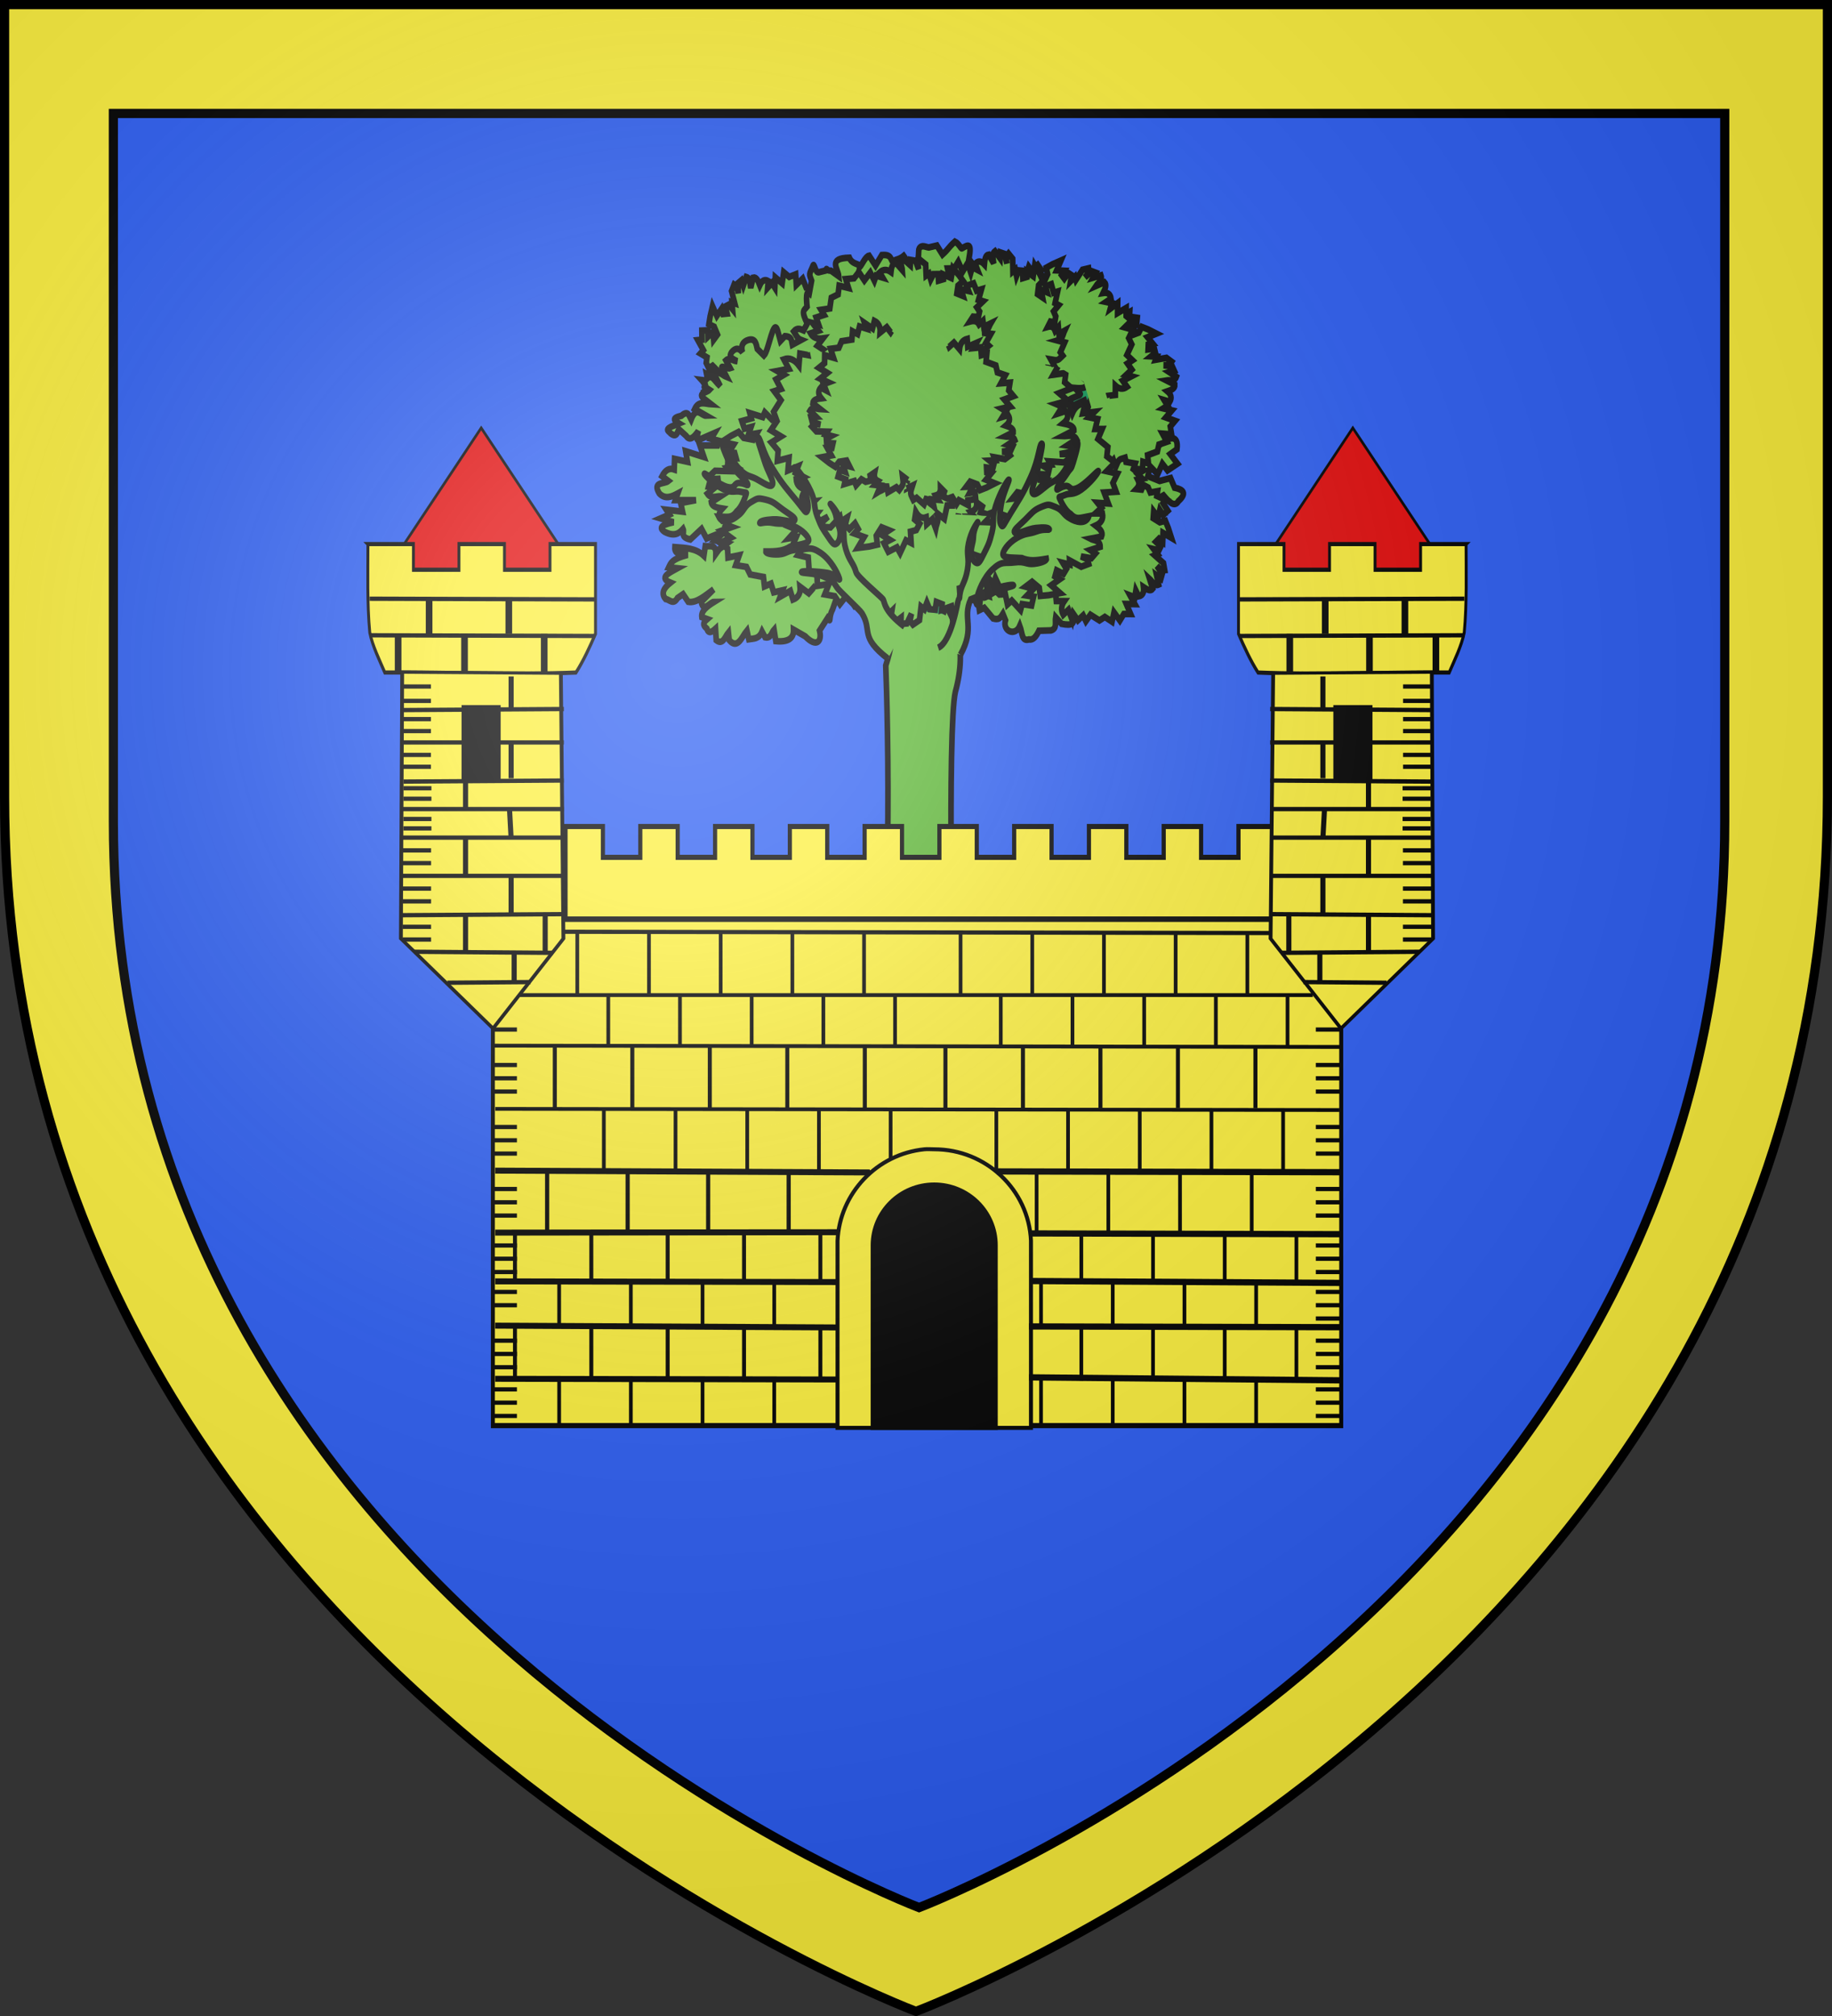 <svg xmlns="http://www.w3.org/2000/svg" xmlns:xlink="http://www.w3.org/1999/xlink" width="600" height="660"><rect width="100%" height="100%" fill="#333333" stroke="none"/><defs><radialGradient id="d" cx="0" cy="0" r="300" gradientTransform="matrix(1.353 0 0 1.349 222.024 219.55)" gradientUnits="userSpaceOnUse"><stop offset="0" stop-color="#fff" stop-opacity=".314"/><stop offset=".19" stop-color="#fff" stop-opacity=".251"/><stop offset=".6" stop-color="#6b6b6b" stop-opacity=".125"/><stop offset="1" stop-opacity=".125"/></radialGradient><path id="a" d="M1.5 1.5v259.2C1.5 546.15 300 658.5 300 658.5s298.5-112.35 298.5-397.8V1.5z"/><g id="c" stroke="#000"><path fill="#e20909" stroke-width="1.2" d="M434.2 142.7h90.28l-45.14-68z"/><g fill="#fcef3c"><path stroke-width=".325" d="M347.77 494.67h5.141v2.001h5.142v-2.001h5.141v2.001h5.142v-2.001h5.141v6.992c-.666 1.054-1.357 2.097-2.204 3.017-7.198.201-14.4-.04-21.599-.002-.595-.966-1.37-2.026-1.697-3.109-.307-2.261-.207-4.737-.207-6.898z" transform="matrix(-3.999 0 0 5.796 1921.24 -2739.976)"/><path stroke-width="1.723" d="m442.2 296.42 31.792 49.133 41.618-49.133-.578-145.66-71.676.578z" transform="matrix(1 0 0 .826 -.001 60.45)"/><path stroke-width=".336" d="M367.15 512.83v2.521M367.15 528.48v2.94M374.4 528.48h-10.71M374.31 525.48h-10.626M370.15 525.48v2.94M374.29 526.48h-1.874M374.29 529.48h-1.874M374.29 527.48h-1.874M374.29 530.48h-1.874M374.31 515.47l-10.626-.083M374.31 518.01h-10.626M374.23 521.08l-10.541-.083M374.31 523.24h-10.626M370.15 521.07v2.242M370.22 515.37l-.07 2.521M367.25 523.39l-.095 2.056M367.15 517.88v2.94" transform="matrix(6.867 0 0 5.754 -2055.4 -2763.916)"/><path stroke-width=".336" d="m374.4 525.57-10.71-.083M370.15 525.48v2.94M374.29 526.48h-1.874M374.29 527.48h-1.874" transform="matrix(6.867 0 0 5.754 -2055.4 -2729.41)"/><path stroke-width=".333" d="M372.4 519.94h1.818M372.4 513.64h1.818M372.37 521.63h1.818M372.37 524.04h1.818M372.4 514.77h1.818M372.37 522.45h1.818M372.4 517.14h1.818M372.4 519.01h1.818M372.4 516.2h1.818M372.37 524.78h1.818" transform="matrix(6.966 0 0 5.752 -2092.1 -2763.008)"/><path stroke-width=".336" d="m373.52 528.44-9.11.083M371.34 530.87l-5.47-.052M364.91 525.48v2.94M366.95 528.42v2.263" transform="matrix(6.867 0 0 5.754 -2055.4 -2729.41)"/><path stroke-width=".336" d="m376.46 509.6-14.816.053M376.46 506.73l-14.816.053" transform="matrix(6.867 0 0 5.754 -2055.4 -2763.916)"/><path stroke-width="3" d="M718.87 150.57v-20.755" transform="matrix(1 0 0 .826 -232 60.45)"/><path stroke-width="3" d="M718.87 150.57v-20.755" transform="matrix(1 0 0 .826 -202 60.45)"/><path stroke-width="3" d="M718.87 150.57v-20.755" transform="matrix(1 0 0 .826 -268 60.45)"/><path stroke-width="3" d="M718.87 150.57v-20.755" transform="matrix(1 0 0 .726 -252 58.345)"/><path stroke-width="3" d="M718.87 150.57v-20.755" transform="matrix(1 0 0 .726 -216 58.345)"/></g><path d="M471.05 200.347h16.667v33.333H471.05z"/></g></defs><use xlink:href="#a" fill="#fcef3c"/><use xlink:href="#a" fill="#2b5df2" stroke="#000" stroke-width="3.39" transform="matrix(.884 0 0 .894 35.8 35.8)"/><g stroke="#000" stroke-width="4.879"><path fill="#5ab532" fill-rule="evenodd" d="M-1205.6 585.14c-.422 6.936 6.874 14.56-3.2 40.653 1.54 33.492 7.937 232.96-16.061 278.25-11.16 7.061-24.391 5.671-48.227 1.847-.07 6.637-20.044 9.553-37.623 3.19-1.237 8.534 30.968 13.949 39.55 5.42 18.62 1.406 36.206 5.098 57.207 1.392-2.763 5.302-25.294 8.43-29.28 18.149-14.415 11.474-21.643 3.826-36.479 11.079-6.02 3.533 20.828 4.44 47.173-5.184 8.869-12.826 20.347-16.089 39.821-28.889l.055-.024 6.198-6.068 14.262 13.216c.458-1.386.726-2.815.495-4.366l3.856 11.105c40.418 27.267 11.921 27.523 12.614 47.851 38.628-38.256 2.975-36.427 3.856-56.87.631.211 1.226.435 1.846.648l-5.234-5.229s-18.547-14.41-7.348-8.898c6.554 3.226 13.93 6.886 23.08 11.417l16.14 6.212c14.64-.694 8.856 14.85 18.589 14.156 31.802 7.544 19.816 21.245 26.669 15.893 1.39-7.695-2.11-12.175-21.822-21.434-9.92 1.454-5.407-20.318-20.38-22.48-20.805-11.183-23.993-7.173-27.872-13.407-3.88-6.235-7.816-222.12-.928-247.59 10.91-33.565-1.257-55.145-11.318-67.77-10.793-5.521-28.37 9.836-45.64 7.728z" transform="matrix(.379 0 0 .443 748.23 -59.336)"/><path fill="#008f4c" fill-rule="evenodd" d="M-1203 592.86c-9.793-18.215-1.368-9.835-8.823-23.635-1.421-2.63-17.07-17.846-18.615-20.608-3.092-5.523-3.063-5.562-10.297-9.133s-19.724-4.2-18.637-5.152 14.023.91 21.953 2.746 10.649 8.391 9.766 4.596-5.114-13.815-13.296-19.778-10.363-3.521-19.43-4.074-9.911 2.175-16.836 1.864-11.192-1.868-10.86-3.107c9.479.906 15.123 1.029 21.68-1.58 6.492-.679 15.545-.671 16.473-2.986.928-2.314-4.012-8.433-11.918-11.879s-10.38-2.056-17.147-3.894c-6.767-1.84-11.916-.004-11.095-1.122.821-1.117 4.316-1.663 11.822-1.354 7.505.31 15.851 4.208 18.2 2.591s-3.15-4.656-8.806-9.057-7.144-6.585-13.82-8.548-6.501-1.674-12.885.697-6.704 5.963-12.647 8.787c-4.757 2.744-14.102 5.532-16.684-.807 7.645.777 10.925 2.48 16.121-2.379 4.822-2.614 8.434-9.097 9.72-11.37 1.285-2.275.464-1.158-4.252-2.63-4.717-1.474-7.298.721-14.614-3.262s-14.627-11.394-14.653-12.674c-.027-1.28 10.946 9.023 18.286 11.398 7.34 2.373 5.679-2.714 11.076-1.903s7.233 3.571 6.775 1.302-5.143-5.889-8.607-10.379c-3.465-4.49-3.323-2.055-5.252-7.581-1.93-5.527-5.88-16.455-2.467-14.524 3.414 1.93 3.936 12.632 10.084 20.045s9.103 6.445 14.51 9.608c5.406 3.164 11.37 7.936 13.153 5.247s-2.667-9.255-4.458-18.126c-1.79-8.87-4.655-18.383-2.704-17.356s2.074 10.851 8.948 23.588 10.828 17.05 17.184 25.495 6.466 10.437 8.241 8.285c1.776-2.151 1.756-6.857.223-15.027s-7.557-17.854-6.354-17.65c1.204.202 7.644 9.06 11.17 18.462 3.526 9.403.513 10.608 2.935 19.146 2.421 8.539 3.567 9.609 6.75 15.008 3.183 5.4 4.413 6.882 5.982 6.589 1.569-.294 4.208-1.968 5.085-6.841s-1.524-7.205-1.577-12.654c-.053-5.45-4.482-11.257-3.427-10.063s5.583 6.341 7.647 14.84-1.13 9.952.61 19.153c1.741 9.2 5.162 10.595 6.354 17.65.596 3.528 18.606 19.542 20.192 21.746s-4.503 16.718 12.35 30.488" transform="matrix(.379 0 0 .443 748.23 -59.336)"/><path fill="#008f4c" fill-rule="evenodd" d="M-1159.3 587.78c12.149-25.75-.52-23.306.011-38.7.101-2.934 7.442-22.737 7.597-25.838.31-6.202.267-6.226 5.229-12.231s16.039-11.335 14.619-11.788-12.343 6.171-18.725 10.863-5.885 11.691-6.801 7.902-1.606-14.515 3.134-23.057 7.832-7.152 15.828-11.109c7.997-3.957 10-1.799 16.158-4.72s9.335-5.964 8.472-6.965c-8.212 4.436-13.29 6.7-20.437 6.824-6.212 1.857-14.443 5.314-16.336 3.562-1.893-1.751-.171-9.2 5.46-15.347 5.63-6.146 8.51-5.826 13.833-10.077 5.322-4.251 10.837-4.545 9.584-5.248s-4.68.132-11.366 3.273c-6.687 3.141-12.513 9.868-15.381 9.292s.755-5.435 3.907-11.594c3.151-6.159 3.515-8.712 8.699-13.04 5.183-4.33 5.155-4.001 12.036-4.277s8.8 2.87 15.484 3.174c5.57.683 15.333-.341 14.81-7.092-6.602 3.62-8.815 6.419-15.741 3.98-5.57-.54-11.793-5.061-13.992-6.64s-.947-.876 2.676-4.013 6.965-2.123 11.815-8.535c4.851-6.412 8.144-15.938 7.588-17.112-.557-1.174-5.869 12.379-11.47 17.335s-6.395-.304-10.937 2.49-4.962 6.005-5.573 3.766 2.01-7.316 3.128-12.72c1.117-5.405 2.09-3.136 1.342-8.898s-2.105-17.208-4.335-14.151 2.142 12.99-.092 22.076-5.36 9.33-8.845 14.269c-3.485 4.938-6.749 11.551-9.588 9.785-2.84-1.766-1.767-9.435-4.156-18.186-2.39-8.75-4.092-18.495-5.403-16.818-1.31 1.678 3.03 10.661 2.546 24.866-.483 14.205-2.126 19.635-4.082 29.738-1.956 10.104-1.154 11.957-3.743 10.676-2.59-1.28-4.704-5.569-7.01-13.584s-1.213-19.12-2.216-18.476-2.849 11.154-1.797 21.05 4.339 9.845 6.004 18.534c1.665 8.69 1.107 10.1.658 16.223-.45 6.124-.897 7.941-2.457 8.272s-4.719-.186-7.724-4.285-1.878-7.134-4.298-12.11c-2.42-4.978-1.022-11.949-1.441-10.46s-2.206 7.896-.234 16.413 5.537 8.622 8.122 17.654.103 11.604 2.216 18.476c1.056 3.436-8.073 24.865-8.517 27.474s4.736 17.25-4.356 36.196" transform="matrix(.379 0 0 .443 748.23 -59.336)"/><g fill="#5ab532"><path fill="#008f4c" d="m-1005 462.62-.765-1.059 4.737-2.02-1.957-6.58c3.77 1.51 7.105.945 9.89-2.117l-4.83-3.212 6.113-5.24-4.562.336 3.513-5.205-4.839-3.252 3.376-3.538-5.681-2.358 1.728-8.688-3.852-3.671 1.552-7.006-7.114.398 4.249-6.59-5.575-1.866-1.705-5.616-6.008 5.731-2.062-7.07-4.915 5.804.072-4.275-5.008.572 3.367-3.58c-1.565-3.199-4.23-3.64-7.682-2.04.803-3.524 1.304-6.798-1.21-7.926l-6.219 4.75c1.104-2.856 4.253-5.567 1.766-8.703l-5.966 3.616 1.163-4.204-3.614-.067-4.355 6.101 2.11-4.608-1.118-2.694-4.631 2.51-3.276 8.811-1.466-2.01-2.672 4.31-.49-4.57-3.217-.727-2.015 5.057-3.013-1.887 1.27-3.711-6.351 1.635 1.379-8.003-6.21 4.792-4.323 3.942 2.49 4.254-1.243 6.336-4.94 1.079 3.057-5.011-5.614.25 2.777-3.82-4.24-2.97-4.007 5.415-3.013-1.887-.676 8.774-3.508.424 2.76 5.702-2.98 2.878-.604 4.501 3.75.5.943 4.378c-2.306-1.342-4.647-1.806-7.056.864l-1.775-3.442-2.111 4.607-3.892-3.656c.525 2.97-.598 6.194 3.386 8.607l-6.274-.497 1.183 7.983-2.737 1.702 1.574 2.5c1.468 2.93 4.648 2.689 7.428 3.175l-4.42 3.493c.018.01.032.006.046.025m110.11 19.564z" transform="matrix(.379 0 0 .443 748.23 -59.336)"/><path d="m-1251.8 385.32-1.249-.382 2.557-4.47-5.533-4.065c3.918-1.072 6.235-3.535 6.606-7.658l-5.79.356 1.709-7.869-3.433 3.023-.342-6.271-5.82.33.554-4.86-5.952 1.552-3.868-7.97-5.288-.601-2.992-6.522-5.431 4.613-.592-7.819-5.57 1.878-4.75-3.447-1.33 8.196-5.911-4.391-.415 7.594-2.523-3.452-3.647 3.48.523-4.887c-3.18-1.605-5.57-.348-7.356 3.011-1.487-3.294-3.065-6.206-5.75-5.587l-2.089 7.541c-.845-2.943.03-7.005-3.847-8.004l-2.573 6.484-1.61-4.053-2.922 2.129.212 7.493-1.1-4.948-2.518-1.472-2.176 4.797 2.708 9.002-2.383-.718.473 5.05-3.15-3.349-3.004 1.364 1.447 5.248-3.54.315-1.23-3.725-4.075 5.137-3.732-7.212-2.058 7.57-1.066 5.752 4.553 1.889 2.836 5.8-3.288 3.843-.588-5.841-4.325 3.59-.093-4.722-5.173.191.076 6.736-3.54.316 4.757 7.402-2.54 2.456 5.642 2.88-.638 4.093 2.236 3.953 3.292-1.867 3.395 2.921c-2.65.323-4.795 1.366-5.104 4.95l-3.493-1.673 1.099 4.948-5.31-.565c2.211 2.05 3.263 5.298 7.895 4.817l-5.3 3.391 5.761 5.65-1.154 3.01 2.765 1.042c2.939 1.449 5.328-.663 7.838-1.954l-1.415 5.453c.02-.003.03-.014.051-.008m99.59-50.884z" transform="matrix(.379 0 0 .443 748.23 -59.336)"/><path d="m-1228.3 560.66-11.067 3.519-1.736 8.36c-8.582 8.77-6.774 5.03-9.576 1.755l-4.037 9.945c-4 6.456-.78 10.523-4.371 6.501l-6.918 9.212c2.308 7.929-2.475 12.927-12.345 4.255l-10.113-4.961c.237 6.29-4.465 9.387-15.322 8.505l-1.54-8.505c-2.296 2.2-2.566 6.637-7.717 5.672l-2.644-4.256c-2.725 5.657-7.263 5.097-11.464 5.667l-1.625-6.377c-4.33 4.463-7.95 14.286-15.273 7.088l-.715-5.667c-3.007 3.14-4.716 9.517-10.527 5.667l-.604-8.5c-3.095 2.465-5.978 4.043-7.495 0-2.191-1.743-4.768-3.379.278-7.09l-4.629-1.415c-.745-4.604 4.58-8.054 10.75-11.34-3.748 0-9.32 8.47-11.243 0l10.666-9.21c-7.361 4.576-14.769 10.326-21.914 9.21l-4.462-5.666-4.795 2.833c-3.65 5.495-6.914 1.1-10.334.71-4.067-4.016-1.684-8.032 4.218-12.049-10.308-3.544-1.528-7.089 6.038-10.634l-7.468-.705c1.688-3.072 2.607-6.145 16.287-9.216-4.637-.93-11.53.405-11.02-5.672 8.907.618 18.05.612 25.051 6.378l1.214-7.09c3.903.385 9.274-1.81 9.147 5.667l2.95-3.543 6.723-4.25-10.227-2.128 8.714-7.09-16.154 5.673-4.407-7.089-9.678 7.795c-9.187-1.775-4.848-5.123-6.253-7.795-3.426 3.244-7.267 5.931-16.016 2.128-3.849-2.362-5.238-4.728 7.772-7.09l-11.131-2.833 7.604-2.833-2.671-3.544 14.004 1.416-1.625-6.378 13.2-2.127h-17.806l2.067-4.96c-5.406 2.5-10.795 4.54-15.927 0-6.347-8.87 4.334-6.727 7.856-9.212l-5.482-3.545c2.704-4.385 6.122-6.31 10.499-4.96l.304-7.796 11.16 2.128-1.57-7.795 15.766 4.25-3.414-8.505h14.988l1.076-3.544-6.503-1.416 2.977-4.251-11.41 4.25c-5.92 2.896-3.205-2.381-2.588-5.671-3.606 4.37-7.17 7.664-10.444 3.543l-6.364-4.96c-1.335 2.652-2.025 6.346-6.978 3.18-1.11-1.494-5.493-2.537.195-4.96l6.95-2.47c-3.628-1.89-7.353-3.779 2.094-5.672 5.835-4.448 6.585.062 8.328 2.833 4.784-10.56 8.845-2.616 13.227-2.833l-10.113-4.962c3.546-6.45 9.142-3.783 14.198-3.544l-6.392-4.25c-5.53-3.81 2.805-4.365 4.933-6.378l-3.802-2.085c-2.715-.13 2.908 1.16-.94-3.417 6.594-8.329 7.99-1.828 14.078 2.739l-4.204-7.17c1.858-5.444 5.558-1.024 9.749.418l-3.693-6.24c-2.36-3.092 4.264.513 6.74-.25l-3.666-5.78c3.222-2.521 6.537.692 9.665.568-5.805-2.269-6.928-3.687-4.872-6.448 3.262-3.55 6.626-3.506 9.61.042 0 0-3.398-7.238 5.091-9.303 6.025-1.464 6.636 2.978 7.597 6.624l5.79 4.95c4.209-3.793 8.049-28.272 11.73-18.594l2.505 7.794 3.887-3.544c6.524.296 5.556 3.694 6.308 6.378l7.634-3.545c-3.483-1.116-4.498-4.037-6.31-6.378 2.925-2.896 5.69-1.764 8.46-.71l3.212-5.07c-5.63-9.65-2.814-9.597-.2-12.469 0 0-1.828-13.026 1.983-10.088l1.936-9.056c-2.392-5.314-2.051-4.516 1.038-10.744 1.27-3.596 1.826 4.683 4.898 4.507l5.95-1.264c2.087-2.838-.159.123 4.886.073l6.693 4.13c-.609-5.807-9.771-13.332 9.135-13.726 2.741 5.548 9.698 4.059 9.028 6.944 2.08-2.07 4.91-7.923 8.08-8.44l5.535 7.278 5.467-7.757c8.955-.617 6.9 3.232 10.605 6.475-1.535-4.016 2.733-1.82 8.25-5.836l4.843 6.027 6.7-2.886c1.982-1.326.885-7.284 1.888-8.65 2.207-3.006 5.316-1.062 8.274-.748l7.011-1.41 4.843 6.657c5.99-4.706 4.346-4.584 10.74-9.577 3.395 1.41 5.245 5.396 6.03 4.997 5.708-2.898 8.707-4.239 6.052 7.845l5.343 6.068c1.817-6.533 4.036 16.762 7.383 17.567 4.423 4.39 4.016 8.293-2.14 11.683l9.137 4.364 10.782-10.335c6.098 3.082 7.118 12.618.09 19.904 2.324-3.223 3.373-7.105 10.611-7.796-2.502 3.026-1.796 4.858-.25 6.378 5.04-5.75 11.972-16.31 19.93-6.378l9.176 4.962c-3.887 1.945-9.199-1.007-11.492 6.378l13.2-2.128c11.56-2.34 3.01 3.3 4.49 4.961l10.582-7.089c2.685 2.486-.727 6.118-5.072 9.923 10.814-4.562 16.805-4.728 19.763-2.128l7.3 4.961-11.326 2.128 7.356 3.544h5.622l9.507-3.544c4.864 9.667-5.198 9.968-13.56 11.339 11.226 2.019 14.3 5.137 5.234 9.921-6.15 7.27-.359-5.5-14.94-1.416l-1.93 1.416 7.273 5.672c1.061 5.543-4.565 5.383-10.499 4.962l4.517 4.25c2.252 1.956-18.772 4.079-6.917 9.211l10.472-4.25 2.533 7.089c2.517-5.122 2.674-14.536 11.602-9.212l5.676-1.417.771 4.25c10.623-8.126 14.313-5.354 14.967.712l-5.953 8.505c7.46-4.748 12.245-2.283 17.89-2.127-1.72 3.762-4.664 5.558-9.536 4.25l6.392 4.25-7.55 1.416c2.747 4.095.08 7.157-4.136 9.923h8.433l3.94-4.96c8.526-4.132 5.699.814 7.413 2.127l2.616 4.96 12.262-2.127-2.067 4.96c8.162-5.723 16.576-7.752 14.857 3.545l-5.76 3.545 6.281 7.088-8.626 4.961-4.49-4.96-4.052 7.795-6.336-5.672-2.15 7.088 10.167 3.544 9.452-2.127 3.47 7.088c7.849 1.417 10.805 4.214 3.36 9.923-3.377 4.873-8.099.752-12.95-4.25-6.593 3.072-4.073 6.143-2.234 9.216l-5.51-2.834c4.545 5.874-.803 4.567-5.76 3.544l7.33 4.25c-.068 2.175 4.467 7.142-3.914 4.251l-8.405-.706 5.426 4.961-4.738 1.417c11.19-3.197 22.283-5.019 12.839 7.088l.66 7.09-5.65.71-6.391-4.25 7.19 7.794-3.004 4.961-6.448-2.833 1.514 9.211c-9.341 7.463-11.263-13.989-21.56-10.67.28 2.563 2.306 8.54 3.916 14.624-4.038 3.824-10.924-2.841-16.153-13.184-3.442-3.294-6.97-14.26-10.127.197l-6.035-5.54c-6.926.861 16.441 17.791 11.78 24.744l-11.097-3.51 6.225 16.017c-3.697 3.663-8.73 2.73-14.08.71l5.232 9.923-11.276.71c5.238 7.043 1.378 8.652-7.77 7.09l-5.144-4.937c-.705 3.782 1.599 8.336-3.992 9.764l-10.435.252c-2.491 4.468-4.995 6.982-8.618 6.433-6.468 1.598-5.497-4.477-7.904-10.034-4.06 8.153-15.22 3.83-12.379-4.14l-2.242-4.764c-2.412 3.32-3.604 4.552-8.45 3.426l-7.645-7.89-4.186 1.755-1.004-5.946c-2.353 3.985.056.178-5.237-3.148-1.459-2.472-7.87-4.767-2.17-9.495l-12.508 1.233-6.588-8.766c-12.069 7.323-10.288 9.732-15.818-.976-10.586 1.656-12.798-5.782-12.723-10.044-1.1 8.993-7.375 6.286-9.555 5.942-3.46-1.007-4.185-5.69-5.12-8.529l-10.36 8.486c-1.677-.855-9.507-4.241-7.359-8.216-2.917 2.616-9.33 19.14-11.996 15.259z" transform="matrix(.379 0 0 .443 748.23 -59.336)"/><path d="m-1014.9 482.55.555-1.182 4.062 3.164 4.809-4.9c.506 4.03 2.616 6.673 6.644 7.624l.469-5.78 7.547 2.806-2.506-3.827 6.256.55.5-5.808 4.73 1.238-.691-6.112 8.437-2.699 1.345-5.15 6.88-2.036-3.796-6.03 7.824.522-1.07-5.78 4.086-4.214-7.925-2.477 5.185-5.23-7.458-1.487 3.774-2.008-2.928-4.104 4.764 1.21c2.04-2.919 1.134-5.463-1.938-7.708 3.471-1.005 6.578-2.154 6.346-4.9l-7.17-3.136c3.034-.42 6.932 1.022 8.47-2.674l-6.054-3.466 4.24-1.02-1.693-3.193-7.447-.854 5.054-.387 1.814-2.283-4.44-2.835-9.295 1.405 1.048-2.257-5.066-.248 3.762-2.643-.924-3.167-5.4.688.19-3.55 3.862-.688-4.508-4.763 7.668-2.672-7.2-3.11-5.544-1.87-2.515 4.239-6.144 1.984-3.338-3.799 5.865.247-2.94-4.79 4.687.577.544-5.148-6.68-.88.19-3.55-8.001 3.66-2.071-2.863-3.65 5.178-3.963-1.212-4.229 1.654 1.38 3.523-3.372 2.946c.056-2.668-.672-4.94-4.176-5.754l2.151-3.22-5.053.386 1.312-5.176c-2.343 1.898-5.708 2.479-5.888 7.132l-2.606-5.728-6.41 4.903-2.815-1.57-1.424 2.59c-1.85 2.704-.099 5.369.823 8.036l-5.197-2.174c0 .021.01.031 0 .052m36.251 105.8z" transform="matrix(.379 0 0 .443 748.23 -59.336)"/><path d="m-1063.2 573.42 1.237-.42.539 5.12 6.865.063c-2.551 3.16-2.99 6.514-.881 10.075l4.488-3.673 3.215 7.383 1.018-4.46 3.944 4.887 4.53-3.67 2.39 4.266 3.922-4.739 7.798 4.204 4.64-2.604 6.242 3.542 1.708-6.918 5.052 5.997 3.421-4.78 5.87.018-3.715-7.426 7.364.106-4.104-6.403 4.065 1.325.924-4.955 2.433 4.27c3.518-.557 4.722-2.974 4.207-6.744 3.132 1.803 6.115 3.242 7.931 1.17l-2.715-7.339c2.407 1.894 4.073 5.7 7.802 4.244l-1.704-6.764 3.676 2.346 1.126-3.435-4.553-5.955 3.785 3.371 2.904-.278-1.04-5.164-7.46-5.719 2.352-.811-3.336-3.82 4.514.875 1.64-2.863-4.243-3.411 2.688-2.326 3.175 2.303.303-6.551 7.244 3.669-2.756-7.344-2.499-5.29-4.798 1.13-5.692-3.048.42-5.04 3.893 4.395 1.41-5.44 2.835 3.776 4.085-3.18-4-5.42 2.688-2.327-8.188-3.223.626-3.478-6.262.963-1.876-3.694-4.125-1.899-1.58 3.439-4.461-.385c1.96-1.81 3.091-3.912 1.247-6.999l3.811-.686-3.784-3.371 4.638-2.646c-2.993-.37-5.746-2.39-9.222.708l2.317-5.85-7.977-1.215-.823-3.116-2.853.77c-3.231.544-3.935 3.654-5.217 6.169l-2.04-5.252c-.015.015-.015.03-.037.037m-51.04 99.509z" transform="matrix(.379 0 0 .443 748.23 -59.336)"/><path d="m-1057.2 432.84.09 1.645 6.168-2.634 3.294 7.61c2.452-4.84 6.118-7.446 11.22-7.344l-2.136 7.323 10.033-1.08-4.673 3.951 7.493 1.309-2.112 7.368 6.048-.031-3.632 7.362 8.513 6.035-.831 6.82 7.017 4.716-7.186 6.275 9.295 1.842-3.914 6.834 2.773 6.528-10.317.55 3.579 8.142-9.32-.53 3.437 3.693-5.289 4.16 6.072.01c1.008 4.272-1.218 7.141-5.813 8.948 3.551 2.354 6.613 4.767 5.071 8.101l-9.748 1.61c3.317 1.485 8.494.938 8.562 6.013l-8.613 2.373 4.435 2.615-3.439 3.425-9.012-1.313 5.669 2.09 1.041 3.41-6.452 2.104-10.101-4.703.165 3.135-5.976-1.306 3.128 4.478-2.536 3.635-5.93-2.573-1.425 4.465 4.151 2.085-7.424 4.474 7.635 5.757-9.773 1.565-7.281.557-.946-6.061-6.19-4.419-5.622 3.65 6.901 1.563-5.62 5.007 5.689.776-1.756 6.562-8.135-1.035-1.425 4.466-7.562-7.092-3.724 2.894-1.826-7.586-5.145.24-4.127-3.397 3.227-3.931-2.536-4.73c-1.17 3.327-3.066 5.916-7.497 5.81l.995 4.68-5.667-2.088-.88 6.84c-1.832-3.102-5.456-4.892-3.509-10.725l-5.667 6.278-5.147-8.125-3.984 1.051-.449-3.665c-.888-3.946 2.373-6.694 4.675-9.711l-7.02 1.042q.016-.03.026-.062m90.963-119.73z" transform="matrix(.379 0 0 .443 748.23 -59.336)"/><path fill="none" d="m-1270.1 569.51-1.048-1.25-4.189 4.126-7.505-4.826c.55 4.597-1.331 7.862-6.13 9.497l-2.293-6.426-8.688 4.215 2.031-4.652-7.723 1.5-2.342-6.453-5.6 2.056-.929-6.961-11.43-1.843-3.214-5.594-9.273-1.318 3.009-7.307-9.71 1.689-.355-6.643-6.392-4.157 9.262-3.896-8.08-5.143 8.963-2.721-5.348-1.724 2.482-5.02-5.649 2.03c-3.43-2.991-3.04-5.977.172-8.93-4.673-.64-8.927-1.492-9.443-4.61l8.113-4.53c-3.948-.042-8.437 2.124-11.465-1.81l6.61-4.745-5.645-.548 1.193-3.825 9.135-2.007-6.483.278-2.96-2.31 4.762-3.808 12.131.27-1.985-2.387 6.312-.992-5.521-2.438.232-3.688 7.01.01-1.285-3.96-5.072-.23 4.28-5.983-10.453-1.92 8.16-4.506 6.437-2.881 4.42 4.406 8.33 1.363 3.09-4.735-7.323 1.103 2.295-5.794-5.738 1.309-2.203-5.706 8.16-1.928-1.286-3.96 11.167 2.986 1.767-3.507 6.128 5.3 4.638-1.918 5.818 1.262-.701 4.149 5.118 2.834c-.855-2.988-.608-5.642 3.569-7.049l-3.659-3.315 6.484-.277-3.18-5.628c3.514 1.803 7.925 1.98 9.524 7.182l1.598-6.8 9.524 4.603 3.087-2.157 2.56 2.706c3.13 2.777 1.707 6.015 1.33 9.14l5.912-3.171c.01.02 0 .041.014.062" transform="matrix(.379 0 0 .443 748.23 -59.336)"/><path d="m-1129.2 382.19.868 1.326 5.388-4.043 7.085 5.268c.374-4.73 3.09-7.991 8.613-9.456l1.125 6.68 10.26-3.937-3.169 4.673 8.651-1.198 1.17 6.709 6.476-1.862-.46 7.167 11.95 2.386 2.29 5.867 9.732 1.754-4.784 7.349 10.834-1.305-1.013 6.817 6.024 4.534-10.815 3.585 7.64 5.618-10.247 2.395 5.411 1.998-3.733 5.03 6.522-1.83c3.073 3.21 2.024 6.25-2.063 9.133 4.91.86 9.32 1.919 9.223 5.132l-9.71 4.286c4.253.216 9.552-1.807 11.993 2.352l-8.133 4.57 5.979.807-2.092 3.864-10.281 1.655h7.055l2.71 2.494-5.94 3.691-13.035-.806 1.64 2.532-7.02.739 5.446 2.737-1.026 3.765-7.563-.32.555 4.111 5.425.457-5.877 5.939 10.879 2.422-9.755 4.257-7.554 2.67-3.844-4.704-8.703-1.759-4.33 4.714 8.135-.81-3.695 5.831 6.468-1.09 1.178 5.937-9.212 1.62.555 4.11-11.423-3.544-2.646 3.514-5.499-5.694-5.408 1.762-6.014-1.545 1.63-4.219-4.93-3.124c.297 3.096-.529 5.803-5.333 7.061l3.252 3.553-7.055.002 2.248 5.9c-3.413-1.999-8.137-2.373-8.77-7.767l-3.151 6.891-9.314-5.127-3.785 2.074-2.192-2.882c-2.794-2.98-.577-6.233.485-9.417l-7.046 2.99c-.01-.02 0-.04 0-.062m41.729-126.23z" transform="matrix(.379 0 0 .443 748.23 -59.336)"/><path d="m-1281.3 508.18 1.475 1.05-5.97 2.79 5.196 6.887c-5.9-1.162-10.417-.126-13.237 3.548l8.03 2.87-6.733 6.456 6.342-.943-3.062 6.088 8.056 2.913-3.481 4.265 8.92 1.837.75 9.638 6.814 3.494.38 7.79 9.937-1.331-3.596 7.683 8.59 1.319 4.487 5.872 6.401-6.976 5.528 7.406 4.829-6.913 1.471 4.643 6.888-1.255-3.453 4.308c3.395 3.27 7.334 3.412 11.638 1.24.16 3.924.656 7.536 4.635 8.44l7.065-5.938c-.514 3.237-3.979 6.575.703 9.66l7.123-4.675-.1 4.704 5.146-.385 3.926-7.165-1.295 5.263 2.578 2.78 5.64-3.309 1.396-9.967 2.82 1.993 2.198-5.01 2.376 4.893 4.83.38.992-5.737 4.966 1.664-.432 4.186 8.4-2.578.992 8.851 7.036-5.98 4.676-4.823-5.095-4.297-.574-7.027 6.604-1.795-2.488 5.82 7.866-.981-2.53 4.493 7.105 2.685 3.683-6.38 4.967 1.664-2.277-9.598 4.818-.904-6.013-5.833 3.164-3.498-.803-4.955-5.499-.072-2.948-4.626c3.761 1.162 7.251 1.37 9.68-1.83l3.786 3.506 1.295-5.262 6.862 3.471c-1.839-3.153-1.434-6.791-7.968-8.903l9.072-.255-4.615-8.505 3.252-2.193-3.15-2.512c-3.163-2.99-7.58-2.327-11.7-2.502l4.978-4.346c-.022-.01-.045-.01-.08-.02m-163.27-7.274z" transform="matrix(.379 0 0 .443 748.23 -59.336)"/><path d="m-1276.7 394.58.415 1.73-6.723-1.047-.826 8.793c-3.836-4.35-8.152-6.053-13.015-4.554l4.293 7.012-9.955 1.62 5.693 2.822-6.788 3.404 4.285 7.064-5.81 1.621 5.738 6.646-6.316 8.583 2.886 6.847-5.285 6.808 8.817 4.546-8.354 4.45 5.85 6.017-.66 7.53 10.066-2.247-.938 9.422 8.777-3.095-2.164 4.77 6.348 2.87-5.82 1.673c.342 4.706 3.356 7.075 8.319 7.693-2.686 3.411-4.883 6.752-2.384 9.788l9.845-.993c-2.726 2.447-7.86 3.293-6.37 8.575l8.989.11-3.453 3.924 4.349 2.613 8.242-3.822-4.797 3.715.046 3.823 6.834.419 8.25-7.637.802 3.296 5.331-2.985-1.627 5.498 3.547 3.079 4.898-4.29 2.736 4.243-3.342 3.296 8.493 2.613-5.56 8.056 9.853-1.044 7.156-1.411-.949-6.545 4.584-6.274 6.511 2.252-6.142 3.503 6.928 3.66-5.222 2.358 3.697 6.327 7.486-3.294 2.735 4.243 5.083-9.42 4.458 1.983-.574-8.367 5.01-1.153 2.917-4.653-4.3-3.196.984-5.598c2.143 3.13 4.754 5.298 8.971 3.977l.48 5.128 4.797-3.715 2.94 6.856c.808-3.719 3.735-6.566.08-12.082l7.36 4.964 2.447-9.832h4.144l-.691-3.925c-.359-4.333-4.329-6.294-7.462-8.794l7.054-.837c-.011-.02-.033-.03-.044-.062m-123.95-99.35zM-1015.1 427.6l-.425-1.235 5.12-.558.036-6.866c3.17 2.54 6.525 2.967 10.078.844l-3.69-4.475 7.37-3.242-4.463-1.001 4.873-3.962-3.687-4.516 4.257-2.407-4.753-3.904 4.175-7.813-2.621-4.631 3.518-6.254-6.924-1.683 5.979-5.074-4.794-3.404v-5.869l-7.412 3.742.078-7.364-6.387 4.127 1.31-4.07-4.96-.905 4.261-2.45c-.57-3.515-2.99-4.71-6.759-4.181 1.791-3.14 3.22-6.127 1.142-7.936l-7.33 2.742c1.885-2.413 5.686-4.094 4.215-7.817l-6.758 1.73 2.333-3.686-3.44-1.112-5.937 4.574 3.356-3.797-.288-2.903-5.16 1.059-5.692 7.48-.82-2.348-3.808 3.35.859-4.517-2.869-1.629-3.395 4.255-2.336-2.68 2.292-3.183-6.553-.278 3.642-7.259-7.333 2.784-5.28 2.518 1.147 4.794-3.027 5.703-5.041-.401 4.38-3.909-5.445-1.39 3.765-2.85-3.195-4.072-5.406 4.02-2.336-2.68-3.193 8.2-3.48-.612.986 6.257-3.686 1.89-1.884 4.132 3.444 1.567-.368 4.463c-1.818-1.953-3.923-3.077-7.003-1.22l-.7-3.81-3.358 3.797-2.663-4.628c-.36 2.994-2.37 5.754.742 9.219l-5.859-2.296-1.185 7.982-3.113.835.781 2.85c.556 3.229 3.668 3.921 6.188 5.194l-5.244 2.06c.014.014.03.015.037.036m99.697 50.672z" transform="matrix(.379 0 0 .443 748.23 -59.336)"/><path d="m-1173.4 390.11 1.066-.786-3.81-3.346 3.981-5.72c-4.046.324-7.006-1.21-8.637-4.973l5.598-1.638-4.061-6.841 4.192 1.68-1.621-6.031 5.618-1.674-2.033-4.396 6.122-.567 1.193-8.836 4.827-2.37.81-7.173 6.58 2.5-1.866-7.58 5.864-.127 3.432-4.872 3.803 7.28 4.24-6.16 2.75 7.023 1.32-4.117 4.537 2.04-2.012-4.431c2.515-2.6 5.17-2.228 7.906.333.388-3.616.979-6.901 3.716-7.233l4.321 6.403c-.113-3.066-2.203-6.6 1.162-8.864l4.45 5.24.27-4.373 3.429 1.013 2.125 7.14-.494-5.042 1.93-2.249 3.552 3.785.226 9.415 2.036-1.488 1.119 4.924 1.945-4.233 3.271.262.256 5.444 3.455-.91.01-3.935 5.457 3.46 1.3-8.078 4.298 6.44 2.795 5.063-3.728 3.335-.888 6.438 4.308 2.505-1.256-5.711 5.214 1.911-1.378-4.485 4.964-1.584 2.017 6.38 3.455-.909-2.214 8.606 3.171 1.45-4.455 4.641 1.875 3.645-.893 4.49-3.698-.636-2.312 3.912c2.61-.598 4.968-.346 6.372 2.93l2.793-2.769.494 5.042 4.856-2.344c-1.46 2.69-1.448 6.112-5.987 7.237l6.075 1.39-3.707 7.296 2.028 2.446-2.296 1.929c-2.338 2.367-5.257 1.19-8.036.828l3.032 4.661c-.021.01-.031 0-.052.01m-110.18-14.046z" transform="matrix(.379 0 0 .443 748.23 -59.336)"/><path d="m-1264.4 392.86 1.295-.782-4.748-2.665 4.788-5.394c-4.967.61-8.636-.516-10.711-3.726l6.85-1.898-5.121-5.748 5.185 1.159-2.107-5.224 6.876-1.932-2.583-3.738 7.515-.99 1.3-7.936 5.887-2.485.862-6.43 8.135 1.695-2.436-6.576 7.205-.58 4.129-4.594 4.81 6.157 5.098-5.802 3.512 6.012 1.546-3.757 5.614 1.45-2.556-3.773c3.042-2.505 6.313-2.388 9.724-.333.41-3.238 1.074-6.2 4.433-6.711l5.43 5.337c-.195-2.711-2.83-5.681 1.263-7.957l5.57 4.297.248-3.902 4.235.625 2.747 6.168-.702-4.435 2.33-2.148 4.437 3.076.454 8.336 2.476-1.482 1.468 4.28 2.311-3.91 4.026-.03.417 4.81 4.23-1.082-.063-3.492 6.774 2.636 1.445-7.27 5.405 5.372 3.532 4.272-4.52 3.254-.97 5.785 5.342 1.88-1.651-4.967 6.445 1.281-1.78-3.87 6.073-1.8 2.601 5.501 4.23-1.081-2.56 7.813 3.925 1.035-5.388 4.472 2.373 3.085-1.014 4.055-4.558-.271-2.767 3.655c3.197-.738 6.1-.702 7.888 2.092l3.381-2.677.702 4.435 5.927-2.466c-1.745 2.502-1.665 5.538-7.225 6.897l7.494.753-4.419 6.768 2.539 2.01-2.787 1.892c-2.828 2.286-6.439 1.474-9.863 1.373l3.816 3.896c-.022.008-.045.005-.067.01m-135.71-3.715z" transform="matrix(.379 0 0 .443 748.23 -59.336)"/><path d="m-1154.5 389.08.555 1.182 4.062-3.164 4.809 4.9c.506-4.03 2.616-6.673 6.644-7.624l.469 5.78 7.547-2.806-2.506 3.827 6.256-.55.5 5.808 4.73-1.238-.691 6.112 8.437 2.699 1.345 5.15 6.88 2.036-3.796 6.03 7.823-.522-1.069 5.78 4.086 4.214-7.925 2.477 5.185 5.23-7.458 1.487 3.774 2.008-2.928 4.104 4.764-1.21c2.04 2.919 1.134 5.463-1.938 7.708 3.471 1.005 6.577 2.154 6.346 4.9l-7.17 3.136c3.034.42 6.932-1.022 8.47 2.674l-6.055 3.466 4.241 1.02-1.693 3.193-7.447.854 5.053.387 1.815 2.283-4.44 2.835-9.295-1.405 1.048 2.257-5.066.248 3.762 2.643-.924 3.167-5.4-.688.19 3.55 3.862.688-4.509 4.763 7.669 2.672-7.2 3.11-5.545 1.87-2.514-4.239-6.144-1.984-3.338 3.799 5.865-.247-2.94 4.79 4.687-.577.544 5.148-6.68.88.19 3.55-8.002-3.66-2.07 2.863-3.65-5.178-3.963 1.212-4.229-1.654 1.38-3.523-3.372-2.946c.056 2.668-.673 4.94-4.176 5.754l2.151 3.22-5.053-.386 1.312 5.176c-2.343-1.898-5.708-2.479-5.888-7.132l-2.606 5.728-6.41-4.903-2.815 1.57-1.424-2.59c-1.85-2.704-.099-5.369.823-8.036l-5.197 2.174c0-.021.01-.031 0-.052m36.251-105.8zM-1203.8 378.48l-.786 1.066-3.346-3.81-5.72 3.981c.324-4.046-1.21-7.006-4.973-8.637l-1.638 5.598-6.842-4.061 1.681 4.192-6.031-1.621-1.674 5.618-4.396-2.033-.567 6.122-8.836 1.193-2.37 4.827-7.173.81 2.5 6.58-7.58-1.866-.127 5.864-4.872 3.432 7.28 3.803-6.16 4.24 7.023 2.75-4.117 1.32 2.04 4.537-4.431-2.012c-2.6 2.515-2.228 5.17.333 7.906-3.616.388-6.901.979-7.233 3.716l6.403 4.321c-3.066-.113-6.6-2.203-8.864 1.162l5.24 4.45-4.373.27 1.013 3.429 7.14 2.125-5.042-.494-2.248 1.93 3.784 3.552 9.415.226-1.488 2.036 4.924 1.12-4.233 1.944.262 3.272 5.444.255-.91 3.455-3.935.01 3.46 5.458-8.078 1.299 6.44 4.298 5.063 2.795 3.335-3.728 6.438-.888 2.505 4.308-5.711-1.256 1.911 5.214-4.485-1.378-1.584 4.964 6.38 2.017-.909 3.456 8.606-2.215 1.45 3.171 4.641-4.455 3.645 1.875 4.49-.893-.636-3.698 3.912-2.312c-.598 2.61-.346 4.968 2.93 6.372l-2.769 2.793 5.042.494-2.344 4.856c2.69-1.46 6.112-1.448 7.237-5.988l1.39 6.076 7.296-3.707 2.446 2.028 1.929-2.296c2.367-2.338 1.19-5.257.828-8.037l4.661 3.033c.01-.021 0-.032.01-.052m-14.046-110.18z" transform="matrix(.379 0 0 .443 748.23 -59.336)"/></g><path fill="#5ab532" fill-rule="evenodd" d="M-1153.7 621.08c20.893-12.415 12.955-23.124 26.169-32.627 23.693 2.826.157 4.406 18.462 4.368 8.205-.362 19.77 4.01 19.238 2.72-.533-1.288-13.08-4.723-21.098-6.202s-13.553 3.36-10.972.285c2.58-3.076 11.109-10.443 21.294-12.588s11.006.92 19.446 4.007 7.92 5.881 14.314 8.339 10.977 2.74 11.26 1.491c-8.98-2.93-14.13-5.052-18.82-9.999-5.538-3.18-13.71-6.752-13.46-9.207s7.584-6.023 16.337-6.006c8.753.018 10.332 2.25 17.303 3.266 6.97 1.017 10.754 4.708 10.538 3.376s-3.112-3.208-10.03-5.896c-6.917-2.69-16.28-2.472-17.639-4.86-1.36-2.387 5.03-2.955 12.203-4.69 7.173-1.734 9.541-3.116 16.488-2.247s6.653 1.06 11.298 5.723 3.246 8.032 7.28 12.93c3.003 4.357 10.123 10.568 15.433 5.87-7.263-2.322-11.023-2.084-13.427-8.521-3.121-4.266-3.333-11.543-3.424-14.104s.125-1.228 5.073-.692 6.245 3.537 14.719 2.836 18.554-4.497 19.179-5.641-14.118 3.814-21.857 3.053c-7.74-.76-3.849-4.694-9.1-6.097s-8.205.362-6.725-1.504 7.408-3.28 12.645-5.961 3.963-.54 8.302-4.764c4.339-4.223 13.04-12.522 9.053-12.13s-9.489 9.841-18.52 14.1c-9.033 4.257-11.244 2.215-17.609 2.931s-13.99 2.664-14.335-.467c-.345-3.13 6.758-7.296 12.543-14.592 5.786-7.295 12.842-14.745 10.6-14.59-2.244.154-6.973 8.97-19.163 17.744s-17.784 11.102-27.49 16.208c-9.705 5.107-10.74 6.86-11.33 4.217s1.64-6.882 6.863-13.647 15.212-13.12 14.03-13.414c-1.182-.293-11.156 5.153-18.757 12.242s-5.45 9.369-11.648 16.115c-6.199 6.747-7.736 7.26-13.146 10.872s-7.217 4.464-8.494 3.58c-1.278-.886-2.872-3.44-1.373-8.184 1.5-4.744 4.762-5.898 7.372-10.794 2.609-4.896 9.335-8.385 7.822-7.725s-8.019 3.514-13.876 10.366c-5.858 6.852-3.658 9.427-9.554 17.04s-9.638 7.518-14.03 13.413c-2.196 2.948-.372 1.605-2.839 2.967-.93.513-19.096 25.134-31.466 23.834" transform="matrix(.339 -.198 .169 .397 600.7 -260.642)"/><path fill="#5ab532" fill-rule="evenodd" d="M-1204.8 633.96c-28.092-11.108-17.042-17.294-28.934-28.168-2.267-2.072-22.413-11.874-24.844-14.035-4.862-4.32-4.848-4.365-12.949-5.617s-20.15 1.832-19.454.61 13.599-3.268 21.751-3.865 13.023 4.81 10.858 1.476-9.68-11.577-19.516-14.815-11.047-.282-19.827 1.865-8.625 4.978-15.292 6.723c-6.666 1.744-11.254 1.527-11.374.256 9.295-1.934 14.684-3.48 19.98-7.882 5.91-2.554 14.487-5.213 14.556-7.678.069-2.466-6.752-6.806-15.445-7.74s-10.55 1.109-17.603 1.36-11.287 3.506-10.9 2.206 3.505-2.846 10.721-4.764c7.216-1.917 16.485-.683 18.143-2.906s-4.613-3.482-11.51-5.984c-6.898-2.502-9.071-4.133-16.081-4.025s-6.743.329-11.958 4.454-4.262 7.622-8.9 12.047c-3.546 4-11.419 9.392-16.084 4.15 7.513-1.516 11.215-.87 14.434-7.001 3.652-3.896 4.803-11.099 5.224-13.632s.034-1.233-4.948-1.239c-4.982-.004-6.658 2.833-14.982 1.215s-17.842-6.482-18.314-7.687c-.472-1.204 13.525 5.323 21.308 5.41 7.783.085 4.429-4.243 9.824-5.065s8.1 1.252 6.872-.762-6.932-4.063-11.785-7.294c-4.853-3.232-3.865-.968-7.627-5.633-3.763-4.666-11.33-13.852-7.421-13.03 3.908.824 8.15 10.805 16.568 16.015s10.877 3.423 17.105 4.826c6.228 1.404 13.547 4.167 14.294 1.096s-5.767-7.98-10.568-15.853c-4.802-7.874-10.845-16.038-8.638-15.64s5.764 9.666 16.732 19.704c10.97 10.038 16.224 12.958 25.2 19.084 8.977 6.125 9.778 7.98 10.706 5.419.928-2.56-.738-7.012-5.05-14.297s-13.407-14.683-12.196-14.845c1.21-.162 10.41 6.33 17.042 14.196s4.2 9.895 9.482 17.268 6.742 8.049 11.647 12.225c4.904 4.175 6.588 5.218 7.971 4.478s3.296-3.103 2.42-7.977-3.965-6.374-5.923-11.519-8.186-9.341-6.768-8.52c1.417.82 7.507 4.361 12.438 11.801 4.93 7.44 2.413 9.758 7.283 17.96 4.87 8.2 8.598 8.513 12.197 14.844 1.8 3.166 24.462 13.027 26.735 14.647s1.588 7.91 22.369 15.987" transform="matrix(.371 .092 -.078 .434 787.269 51.369)"/></g><g transform="translate(95.539 85.948)scale(.725)"><g fill="#fcef3c"><g transform="matrix(1.173 0 0 1.514 -56.63 -182.838)"><path stroke="#000" stroke-width="1.533" d="M125.75 316.66h326.71v151H125.75z"/><path stroke="#000" stroke-width="1.533" d="M164.86 288.96h13.805v9.203h13.805v-9.203h13.805v9.203h13.805v-9.203h13.805v9.203h13.805v-9.203h13.805v9.203H275.3v-9.203h13.805v9.203h13.805v-9.203h13.805v9.203h13.805v-9.203h13.805v9.203h13.805v-9.203h13.805v9.203h13.805v-9.203h13.805v9.203h13.805v-9.203h13.805v27.609h-262.29z" transform="matrix(1.043 0 0 .999 -18.228 .304)"/><g id="b" stroke="#000" stroke-linecap="square" stroke-width=".311"><path stroke-width="1.431" d="M416.304 321.331v16.855M388.695 321.331v16.855M361.085 321.331v16.855M333.475 321.331v16.855M305.866 321.331v16.855M416.304 321.331v16.855M388.695 321.331v16.855M361.085 321.331v16.855M333.475 321.331v16.855M305.866 321.331v16.855"/></g><use xlink:href="#b" transform="matrix(1 0 0 .871 15.483 59.656)"/><use xlink:href="#b" transform="matrix(1.081 0 0 1 -30.604 34.085)"/><use xlink:href="#b" transform="translate(13.778 52.491)"/><use xlink:href="#b" transform="translate(1.679 70.897)"/><use xlink:href="#b" transform="matrix(1 0 0 .816 18.893 148.35)"/><use xlink:href="#b" transform="matrix(1 0 0 .779 3.384 174.61)"/><use xlink:href="#b" transform="matrix(1 0 0 .871 -135.67 59.656)"/><use xlink:href="#b" transform="matrix(1.081 0 0 1 -181.04 34.085)"/><use xlink:href="#b" transform="translate(-137.38 52.491)"/><use xlink:href="#b" transform="matrix(1.123 0 0 1 -196.84 70.897)"/><use xlink:href="#b" transform="matrix(1.065 0 0 .816 -191.49 148.35)"/><use xlink:href="#b" transform="matrix(1 0 0 .779 -154.59 174.61)"/><use xlink:href="#b" transform="matrix(1 0 0 .907 18.893 146.87)"/><use xlink:href="#b" transform="matrix(1.065 0 0 .907 -191.49 146.87)"/><use xlink:href="#b" transform="matrix(1 0 0 .779 3.384 203.67)"/><use xlink:href="#b" transform="matrix(1 0 0 .779 -154.59 203.67)"/><use xlink:href="#b" transform="matrix(1 0 0 1.018 -147.61 -5.863)"/></g><g stroke="#000" stroke-width=".226"><path stroke-width="1.795" d="M285.791 400.424c-21.37 2.15-38.243 19.797-39.219 41.276-.032.653 0 1.304 0 1.965v82.55h87.378v-82.55c0-.66.032-1.312 0-1.965-1.043-22.955-20.24-41.276-43.687-41.276-1.508 0-3-.147-4.468 0z"/><path fill="#000" stroke-width="1.795" d="M290.239 416.308c-15.348 0-27.804 12.31-27.804 27.477v82.429h55.608v-82.429c0-15.167-12.456-27.477-27.803-27.477z"/></g></g><g fill="none" stroke="#000" stroke-width="1.907"><path stroke-width="1.735" d="M102.89 330.79h358.38M90.624 353.63l383.24.578"/><path d="m441.62 302.77-319.65-.578"/><path d="m441.62 302.77-319.65-.578" transform="matrix(1.193 0 0 .893 -53.545 112.32)"/><path d="m435.99 304.19-314.03-.578" transform="matrix(.539 0 0 1.417 26.161 -20.154)"/><path d="m441.62 304.13-314.55-.236" transform="matrix(.494 0 0 1.478 255.65 -38.729)"/><path d="m408.8 302.06-286.83.135" transform="matrix(.539 0 0 1.417 26.161 9.846)"/><path d="m441.62 302.77-284.92-.236" transform="matrix(.494 0 0 1.478 255.65 -8.729)"/><path d="m408.8 302.42-286.83-.222" transform="matrix(.539 0 0 1.417 26.161 31.846)"/><path d="m441.62 302.77-283.9-.578" transform="matrix(.494 0 0 1.478 255.65 13.271)"/><path d="m408.8 302.77-286.83-.578" transform="matrix(.539 0 0 1.417 26.161 51.846)"/><path d="m441.62 302.77-284.92-.236" transform="matrix(.494 0 0 1.478 255.65 33.271)"/><path d="m408.8 302.42-286.83-.222" transform="matrix(.539 0 0 1.417 26.161 75.846)"/><path d="m441.62 302.77-284.92-.92" transform="matrix(.494 0 0 1.478 255.65 57.271)"/><path d="M462.63 346.36h11.111M462.63 362.36h11.111M462.63 374.36h11.111M462.63 368.36h11.111M462.63 390.36h11.111M462.63 402.36h11.111M462.63 396.36h11.111M462.63 418.36h11.111M462.63 430.36h11.111M462.63 424.36h11.111M462.63 443.855h11.111M462.63 455.85h11.111M462.63 449.85h11.111M462.63 464.84h11.111M462.63 476.84h11.111M462.63 470.84h11.111M462.63 486.84h11.111M462.63 498.84h11.111M462.63 492.84h11.111M462.63 508.84h11.111M462.63 520.84h11.111M462.63 514.84h11.111M90.63 346.36h11.111M90.63 362.36h11.111M90.63 374.36h11.111M90.63 368.36h11.111M90.63 390.36h11.111M90.63 402.36h11.111M90.63 396.36h11.111M90.63 418.36h11.111M90.63 430.36h11.111M90.63 424.36h11.111M90.63 443.855h11.111M90.63 455.85h11.111M90.63 449.85h11.111M90.63 464.84h11.111M90.63 470.84h11.111M90.63 486.84h11.111M90.63 498.84h11.111M90.63 492.84h11.111M90.63 508.84h11.111M90.63 520.84h11.111M90.63 514.84h11.111"/></g><use xlink:href="#c" transform="matrix(-1 0 0 1 564.94 0)"/><use xlink:href="#c"/></g><use xlink:href="#a" stroke="#000" stroke-width="3" style="fill:url(#d)"/></svg>